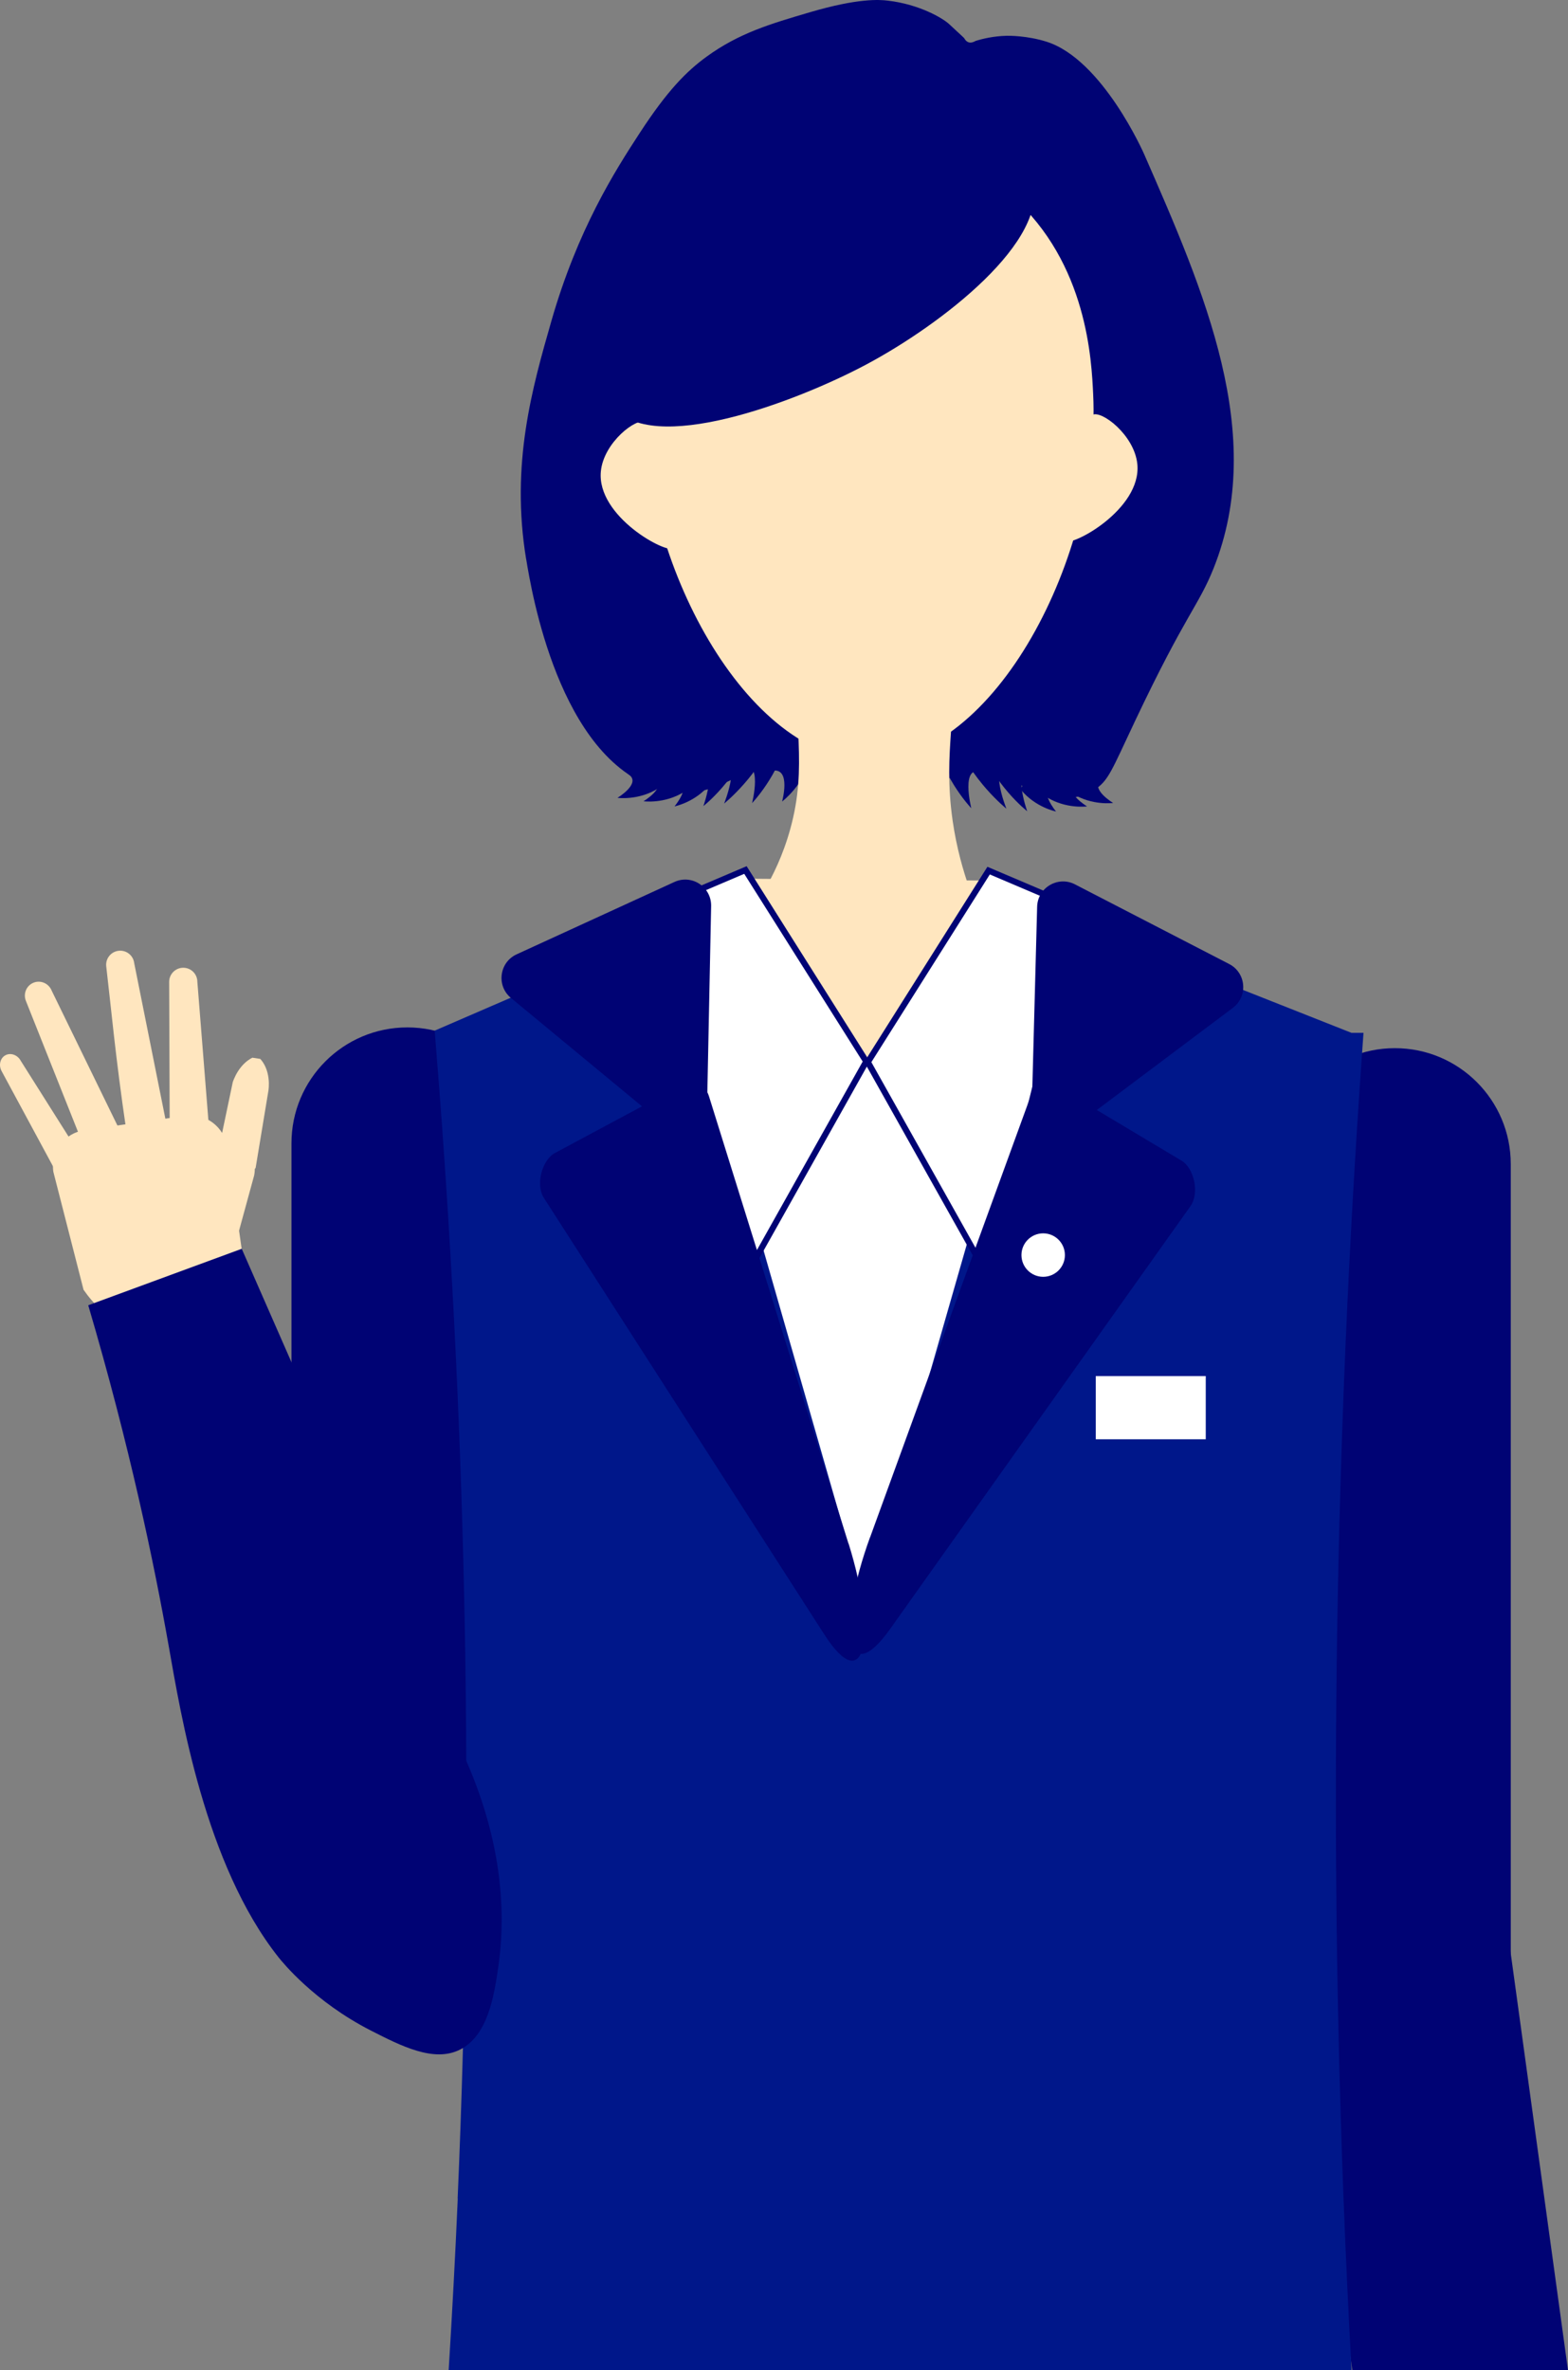 <?xml version="1.0" encoding="UTF-8"?><svg xmlns="http://www.w3.org/2000/svg" viewBox="0 0 256.94 388.23"><rect x="0" y="0" width="256.94" height="388.23" fill="#808080" stroke="none"/><defs><style>.d,.e{fill:#fff;}.f{fill:#ffe6bf;}.e{stroke:#000374;stroke-miterlimit:10;}.g{fill:#00178a;}.h{fill:#000374;}</style></defs><g id="a"/><g id="b"><g id="c"><g><g><path class="f" d="M38.98,194.04c-.84,.4-1.67,.8-2.51,1.2-.23,.22-.41,.28-.55,.24-.76-.21-.59-3.48-.33-6.07,.85-4.07,1.71-8.13,2.56-12.2,.2-.55,.61-1.55,1.39-2.49,.71-.85,1.41-1.28,1.81-1.48l1.3,.2c.29,.32,.86,1.03,1.18,2.26,.31,1.2,.24,2.3,.17,2.85-.7,4.25-1.4,8.49-2.11,12.74-.37,.4-.79,.99-.89,1.72-.11,.74,.17,1.17,0,1.45-.15,.26-.63,.32-2.04-.42Z"/><path class="f" d="M35.42,204.48c-.96,.16-1.91,.31-2.87,.47-.27,.14-.47,.14-.62,.08-.85-.35-.54-3.07-.17-5.2,1.11-3.25,2.21-6.5,3.32-9.75,.24-.42,.74-1.18,1.66-1.8,.83-.57,1.63-.77,2.1-.85l1.46,.46c.32,.33,.93,1.05,1.25,2.17,.31,1.08,.19,1.99,.1,2.45-.94,3.44-1.88,6.87-2.82,10.31,.35,1.03-.18,2.14-1.11,2.48-.81,.3-1.77-.02-2.29-.81Z"/><path class="f" d="M30.03,186.16c-.63-.37-1.18-.87-1.63-.68-.54,.23-.61,1.3-.58,2.16-.03-8.94-.06-17.88-.1-26.82,0-1.27,1.03-2.31,2.31-2.31s2.31,1.03,2.31,2.31c.69,8.66,1.38,17.31,2.07,25.97-2.19,.3-3.54-.15-4.38-.63Z"/><path class="f" d="M22.53,186.34c-.79,1.53-.51,3.21-.75,3.23-.43,.04-1.12-4.65-1.12-4.65-1.76-11.95-2.47-20.04-3.25-26.63-.15-1.26,.75-2.41,2.02-2.56,1.26-.15,2.41,.75,2.56,2.02,1.71,8.52,3.41,17.03,5.12,25.55-1.59,.4-3.63,1.22-4.56,3.04Z"/><path class="f" d="M15.64,186.67c-.71-.11-1.4-.38-1.74-.04-.41,.41-.08,1.43,.26,2.22-3.31-8.31-6.61-16.62-9.92-24.92-.47-1.19,.1-2.52,1.27-2.98s2.49,.13,2.96,1.31c3.81,7.81,7.61,15.61,11.42,23.42-1.89,1.07-3.3,1.14-4.25,.99Z"/><path class="f" d="M12.13,193.82c-.58-.05-1.15-.23-1.38,.08-.27,.37,.11,1.21,.48,1.85-3.66-6.77-7.31-13.55-10.97-20.32-.52-.97-.23-2.13,.63-2.59s1.99-.06,2.51,.91c3.99,6.32,7.98,12.64,11.97,18.96-1.36,1.03-2.47,1.18-3.24,1.12Z"/><path class="f" d="M34.47,211.23c-4.38,2.22-8.75,4.44-13.13,6.66-1.18-.59-2.67-1.48-4.21-2.81-1.57-1.35-2.68-2.73-3.44-3.83-1.65-6.44-3.3-12.89-4.95-19.33-.47-3.29,1.82-6.34,5.11-6.81l16.56-2.36c3.29-.47,6.34,1.82,6.81,5.11l2.36,16.56c.47,3.29-1.82,6.34-5.11,6.81Z"/></g><path class="h" d="M82.31,318.73l3.43-131.46c0-10.49-8.5-18.99-18.99-18.99h0c-10.49,0-18.99,8.5-18.99,18.99v130.48c0,1.94,.29,3.81,.83,5.57l29.41-18.61c1.43,4.67,2.87,9.35,4.3,14.02Z"/><path class="h" d="M86.23,91.62c.85,5.17,5.37,32.51,21.56,37.55,12.25,3.82,17.04-9.55,35.52-8.54,17.78,.97,27.21,14.11,35.94,8.78,2.39-1.46,2.89-3.18,6.78-11.39,8.32-17.55,10.37-18.77,12.84-24.95,8.73-21.87-1.5-45.23-11.39-67.83,0,0-6.78-15.49-15.99-18.41-3.17-1-6.18-.98-6.54-.97-2.14,.06-3.88,.47-5.07,.84-.31,.18-.75,.36-1.16,.23-.43-.14-.64-.54-.73-.69,0,0-.04-.06-2.48-2.31-1.01-.93-4.81-3.22-10.06-3.83-1.29-.15-4.76-.44-12.71,1.9-6.54,1.92-11.62,3.42-16.91,7.25-3.36,2.44-6.47,5.58-11.02,12.56-4.08,6.26-10.16,15.79-14.47,30.81-3.12,10.89-6.7,23.38-4.12,39Z"/><path class="h" d="M132.88,124.06c-1.2,4.6-4.72,7.22-4.72,7.22,0,0,1.51-5.49-1.52-5.05s-.33-8.91-.33-8.91l6.58,6.73Z"/><path class="h" d="M150.69,124.9c1.2,4.6,4.72,7.22,4.72,7.22,0,0-1.51-5.49,1.52-5.05s.33-8.91,.33-8.91l-6.58,6.73Z"/><path class="h" d="M153.36,121.71c1.48,6.18,5.8,10.67,5.8,10.67,0,0-1.87-7.41,1.82-5.84,3.69,1.57,.36-11.08,.36-11.08l-7.98,6.25Z"/><path class="f" d="M105.46,65.73c.13-5.48,.4-21.89,12.79-33.26,2.77-2.54,11.05-9.91,23.59-10.04,12.65-.13,21.13,7.2,23.97,9.71,12.42,10.99,13.06,27.05,13.32,32.41,1.3,26.27-16.04,59.96-36.56,60.03-20.35,.08-37.73-32.93-37.11-58.85Z"/><path class="f" d="M98.46,77.2c-.72,7.41,10.84,13.62,11.96,12.6,.51-.47-1.47-2.17-2.8-7.16-1.16-4.36-1.37-9.26-1.37-9.26-.13-3.02,.13-3.95-.45-4.26-1.48-.79-6.88,3.33-7.34,8.08Z"/><path class="f" d="M186.37,76.03c.72,7.41-10.84,13.62-11.96,12.6-.51-.47,1.47-2.17,2.8-7.16,1.16-4.36,1.37-9.26,1.37-9.26,.13-3.02-.13-3.95,.45-4.26,1.48-.79,6.88,3.33,7.34,8.08Z"/><path class="h" d="M160.15,21.83c3.41,1.54,7.79,3.52,9.02,7.63,2.99,9.92-14.99,23.75-27.29,30.28-11.43,6.08-35.28,15.11-41.54,6.71-6.43-8.61,1.75-25.59,18.27-37.91,11.32-8.44,28.19-12.76,41.54-6.71Z"/><path class="h" d="M107.79,129.17c-3.19,1.98-6.61,1.51-6.61,1.51,0,0,3.86-2.32,1.92-3.77s4.69-5.33,4.69-5.33v7.6Z"/><path class="h" d="M112.06,129.73c-3.19,1.98-6.61,1.51-6.61,1.51,0,0,3.86-2.32,1.92-3.77s4.69-5.33,4.69-5.33v7.6Z"/><path class="h" d="M116.29,128.51c-2.38,2.91-5.76,3.57-5.76,3.57,0,0,2.9-3.45,.59-4.19s2.71-6.57,2.71-6.57l2.46,7.18Z"/><path class="h" d="M123.2,120.8c-2.39,6.9-7.94,11.23-7.94,11.23,0,0,2.98-8.25-1.53-7.19s.74-12.99,.74-12.99l8.74,8.95Z"/><path class="h" d="M127.17,120c-2.73,7.01-8.51,11.61-8.51,11.61,0,0,3.39-8.39-1.18-7.11s1.38-13.02,1.38-13.02l8.31,8.51Z"/><path class="f" d="M158.81,145.36c-10.99-.19-21.98-.38-32.98-.57,1.32-2.4,3.04-6.07,4.12-10.8,1.19-5.22,1.05-9.34,.85-14.21-.15-3.73-.61-8.84-1.94-14.85h29.37c-1.5,6.02-2.13,11.21-2.41,15.13-.27,3.92-.56,8.46,.28,14.34,.66,4.58,1.77,8.32,2.7,10.96Z"/><path class="h" d="M129.04,120.87c-1.48,6.18-5.8,10.67-5.8,10.67,0,0,1.87-7.41-1.82-5.84-3.69,1.57-.36-11.08-.36-11.08l7.98,6.25Z"/><path class="h" d="M175.79,130.01c3.19,1.98,6.61,1.51,6.61,1.51,0,0-3.86-2.32-1.92-3.77s-4.69-5.33-4.69-5.33v7.6Z"/><path class="h" d="M171.52,130.57c3.19,1.98,6.61,1.51,6.61,1.51,0,0-3.86-2.32-1.92-3.77s-4.69-5.33-4.69-5.33v7.6Z"/><path class="h" d="M167.29,129.35c2.38,2.91,5.76,3.57,5.76,3.57,0,0-2.9-3.45-.59-4.19s-2.71-6.57-2.71-6.57l-2.46,7.18Z"/><path class="h" d="M160.38,121.64c2.39,6.9,7.94,11.23,7.94,11.23,0,0-2.98-8.25,1.53-7.19s-.74-12.99-.74-12.99l-8.74,8.95Z"/><path class="h" d="M156.4,120.84c2.73,7.01,8.51,11.61,8.51,11.61,0,0-3.39-8.39,1.18-7.11,4.57,1.28-1.38-13.02-1.38-13.02l-8.31,8.51Z"/><path class="f" d="M122.99,143.93l38.67,.3c-5.89,13.25-11.78,26.51-17.67,39.76l-21-40.06Z"/><g><path class="h" d="M247.56,320.34V190.67c0-10.49-8.5-18.99-18.99-18.99h0c-10.49,0-18.99,8.5-18.99,18.99v130.48c0,1.94,.29,3.81,.83,5.57l29.41-18.61,7.74,12.23Z"/><path class="h" d="M210.74,327.65c.95,2.61,2.44,4.96,4.36,6.89l-4.36-6.89Z"/><polygon class="h" points="211.98 318.26 221.59 388.23 256.94 388.23 247.4 318.8 245.44 304.47 210.95 309.2 210.74 309.23 210.87 310.19 211.98 318.26"/></g><path class="g" d="M75.01,360.11c-.41,9.48-.92,18.84-1.49,28.11H221.47c-.53-9.69-.99-19.49-1.36-29.38-2.52-67.2-.95-130.6,3.32-189.67h-1.97c-19.76-7.81-39.52-15.63-59.28-23.44-1.87,19.16-3.73,38.33-5.6,57.49-8.09-.42-16.19-.83-24.28-1.25-2.99-18.56-5.99-37.13-8.98-55.69l-52.09,22.53c.25,3.2,.51,6.4,.76,9.61,4.3,56.34,5.81,117.1,3,181.7Z"/><polygon class="d" points="141.63 262.32 116.16 173.59 167.1 173.59 141.63 262.32"/><path class="e" d="M141.95,173.85c-6.58,11.72-13.16,23.45-19.74,35.17-4.99-20.06-9.97-40.12-14.96-60.18,4.97-2.11,9.93-4.23,14.9-6.34,6.6,10.45,13.2,20.9,19.79,31.35Z"/><path class="e" d="M142.2,173.95c6.58,11.72,13.16,23.45,19.74,35.17,4.99-20.06,9.97-40.12,14.96-60.18-4.97-2.11-9.93-4.23-14.9-6.34-6.6,10.45-13.2,20.9-19.79,31.35Z"/><path class="h" d="M139.04,252.84l-22.88-73.33c-.07-.21-.15-.41-.25-.61l.62-30.49c.06-3.14-3.17-5.26-6.02-3.95l-25.85,11.85c-2.85,1.31-3.35,5.15-.94,7.14l21.48,17.76-14.28,7.65c-2.08,1.12-3.21,5.15-1.79,7.36l45.94,71.48c6.74,10.5,8.73,.33,3.99-14.86Z"/><path class="h" d="M142.58,251.79l26.28-72.18c.08-.21,.17-.41,.28-.6l.81-30.49c.08-3.14,3.42-5.11,6.2-3.67l25.27,13.05c2.79,1.44,3.11,5.3,.6,7.18l-22.29,16.73,13.9,8.31c2.03,1.21,2.96,5.3,1.45,7.43l-49.22,69.26c-7.23,10.17-8.73-.08-3.29-15.03Z"/><rect class="d" x="179.56" y="225.39" width="18.02" height="10.35"/><circle class="d" cx="170.94" cy="205.57" r="3.56"/><path class="h" d="M76.42,288.44c6.66,15.17,6.17,27.07,5.27,33.45-.72,5.09-1.75,11.55-6.35,13.84-4.26,2.12-9.61-.62-14.58-3.15-9.24-4.72-14.44-11.14-15.12-11.99-12.06-15.22-16.02-39.84-18-51.02-2.41-13.59-6.37-32.65-13.18-55.78,8.38-3.08,16.77-6.17,25.15-9.25l36.81,83.91Z"/></g></g></g></svg>